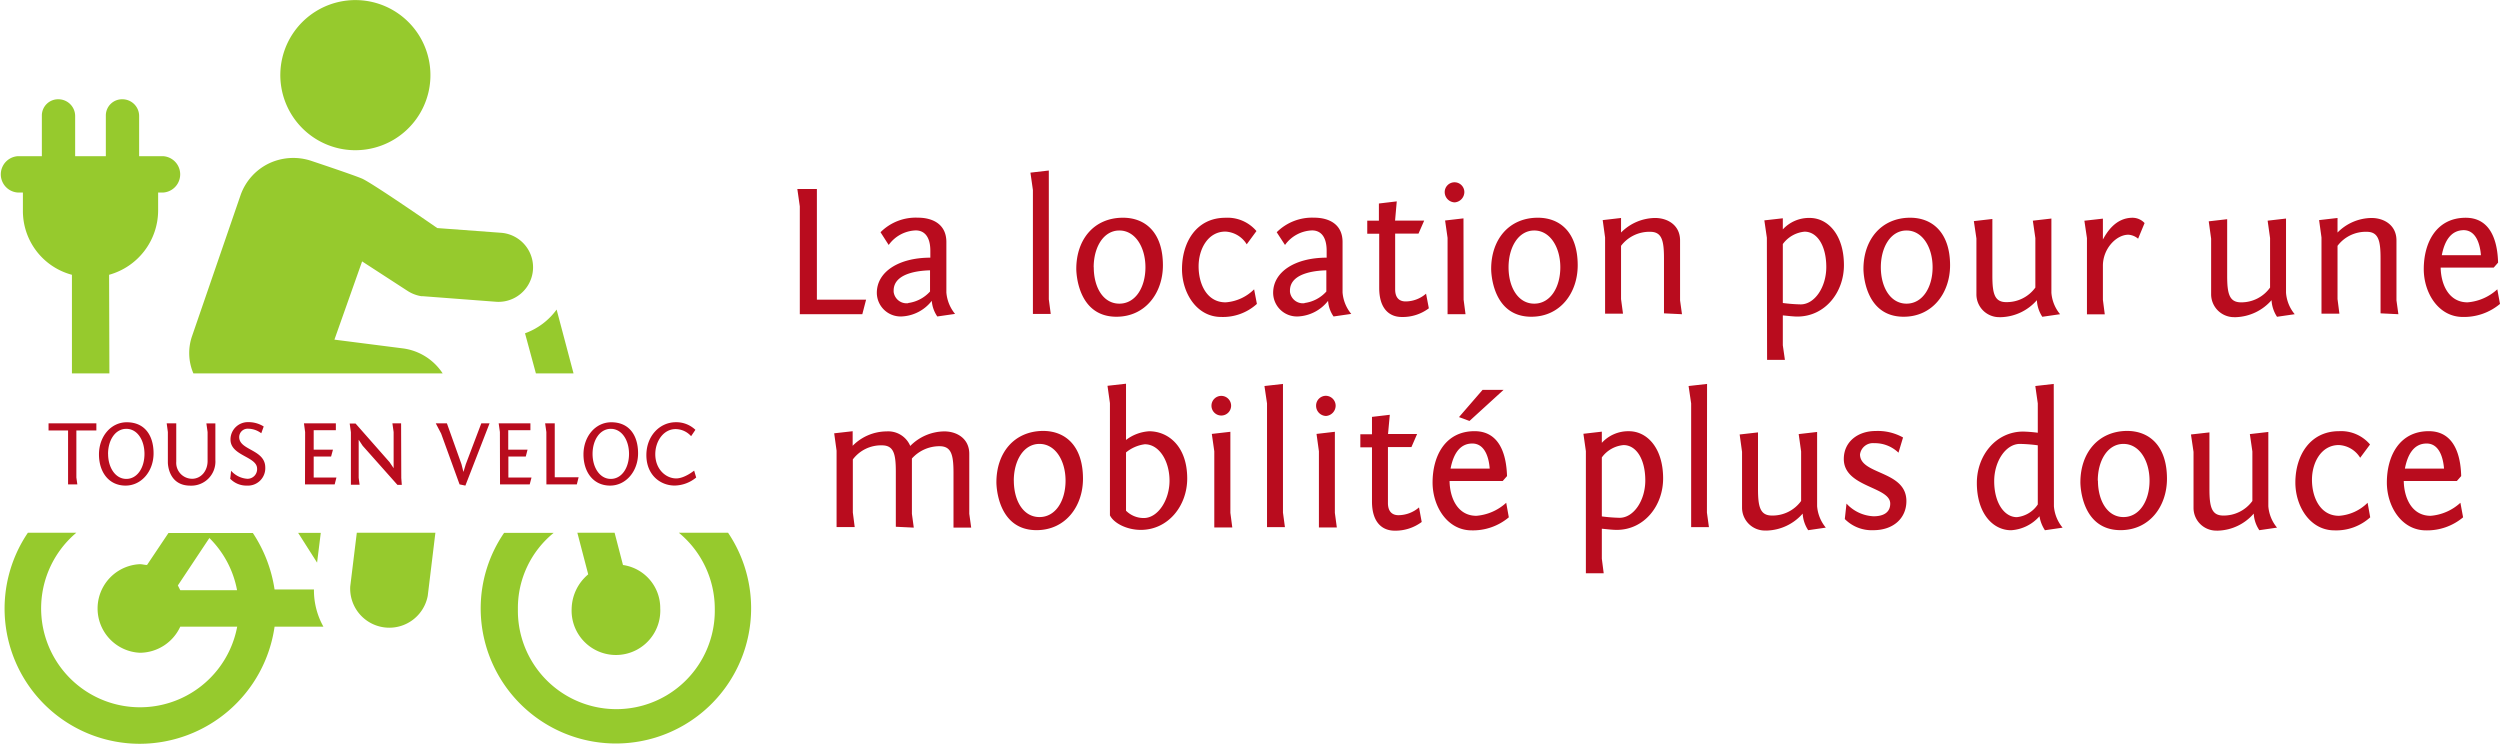 <svg id="Calque_1" data-name="Calque 1" xmlns="http://www.w3.org/2000/svg" viewBox="0 0 575.17 171.11"><defs><style>.cls-1{fill:#b90c1e}.cls-2{fill:none}.cls-3{fill:#96ca2d}</style></defs><path class="cls-1" d="M196.84 86.73h14.38l.87-3.35h-11.32V57.92h-4.5l.57 4ZM217.29 70.8a8 8 0 0 1 6.23-3.35c1.77 0 3.35 1.19 3.35 4.69v1.58c-7.24 0-12.31 3.23-12.31 8.1a5.47 5.47 0 0 0 5.52 5.43h.12a9.31 9.31 0 0 0 7-3.6 7.4 7.4 0 0 0 1.27 3.6l4.09-.59a8.84 8.84 0 0 1-2-4.94v-11.6c0-4.11-3.16-5.6-6.56-5.6a11.42 11.42 0 0 0-8.59 3.35Zm4.47 13.4a3 3 0 0 1-3.33-2.62v-.29c0-4.49 7.22-4.61 8.37-4.66v4.88a8.24 8.24 0 0 1-5 2.64ZM254.13 53.67l-4.23.49.57 4v28.5h4.1l-.44-3.35ZM260.45 76.31c0 .71.23 11 9.24 11 6.7 0 10.69-5.53 10.69-11.83 0-7.45-3.94-10.95-9.2-10.95-6.66.01-10.73 5-10.73 11.78Zm4-.38c0-4.59 2.24-8.46 5.91-8.46s6 3.87 6 8.46-2.26 8.37-6 8.37-5.89-3.78-5.89-8.37ZM301.9 67.6a8.73 8.73 0 0 0-7.13-3.06c-6.7 0-10 5.64-10 11.82 0 5.43 3.35 11 9 11a11.61 11.61 0 0 0 8.23-3l-.64-3.36a10.28 10.28 0 0 1-6.56 3c-4.34 0-6.21-4.24-6.21-8.28s2.19-8 6.16-8a6.1 6.1 0 0 1 4.91 2.93ZM308.47 70.8a8 8 0 0 1 6.23-3.35c1.79 0 3.35 1.19 3.35 4.69v1.58c-7.22 0-12.31 3.23-12.31 8.1a5.47 5.47 0 0 0 5.52 5.43h.12a9.34 9.34 0 0 0 7-3.6 7.07 7.07 0 0 0 1.26 3.6l4.07-.59a8.77 8.77 0 0 1-2-4.94v-11.6c0-4.11-3.13-5.6-6.56-5.6a11.52 11.52 0 0 0-8.59 3.35Zm4.47 13.4a3 3 0 0 1-3.33-2.62v-.29c0-4.49 7.23-4.61 8.37-4.66v4.88a8.17 8.17 0 0 1-5 2.64ZM334.18 60.77l-4.11.49v3.95h-2.68v3h2.75v12.46c0 4.81 2.34 6.7 5.19 6.7a10 10 0 0 0 6.23-2l-.64-3.37a7.2 7.2 0 0 1-4.7 1.79c-1.38 0-2.41-.75-2.41-2.79V68.19h5.37l1.31-3h-6.7ZM345.21 58.68a2.38 2.38 0 0 0 2.28 2.32 2.4 2.4 0 0 0 2.24-2.36 2.26 2.26 0 1 0-4.52 0Zm4.32 6-4.23.49.57 4v17.56H350l-.44-3.35ZM355.9 76.31c0 .71.22 11 9.24 11 6.7 0 10.67-5.53 10.67-11.83 0-7.45-3.93-10.95-9.19-10.95-6.62.01-10.72 5-10.72 11.78Zm4-.38c0-4.59 2.25-8.46 5.91-8.46s6 3.87 6 8.46-2.27 8.37-6 8.37-5.91-3.78-5.91-8.37ZM399.8 86.73l-.44-3.18v-13.8c0-3.5-2.85-5.16-5.74-5.16a11.18 11.18 0 0 0-7.84 3.35v-3.35l-4.22.49.55 4V86.6h4.12l-.45-3.35V71a8.18 8.18 0 0 1 6.7-3.23c2.69 0 3.18 2 3.18 6.13v12.63ZM419.38 97.23h4.1l-.48-3.35V87c1.23.12 2.47.27 3.35.27 6.33 0 10.71-5.53 10.71-11.82 0-7-3.69-10.87-7.88-10.87a8.16 8.16 0 0 0-6.18 2.64v-2.56l-4.25.48.58 4ZM423 84.15V70.59a7 7 0 0 1 5-2.85c2.9 0 5 3.2 5 8.14 0 4.6-2.66 8.59-5.9 8.59a37 37 0 0 1-4.1-.32ZM441.55 76.31c0 .71.22 11 9.25 11 6.69 0 10.68-5.53 10.68-11.83 0-7.45-4-10.95-9.19-10.95-6.59.01-10.74 5-10.74 11.78Zm4-.38c0-4.59 2.24-8.46 5.91-8.46s6 3.87 6 8.46-2.29 8.37-6 8.37-5.91-3.78-5.91-8.37ZM481.45 83.5a7.67 7.67 0 0 0 1.25 3.82l4.09-.59a8.77 8.77 0 0 1-2-4.94V64.72l-4.27.49.58 4V80.6a8.12 8.12 0 0 1-6.7 3.35c-2.71 0-3.19-2-3.19-6.13v-13l-4.26.49.59 4v12.88a5.24 5.24 0 0 0 5.27 5.22h.44a11.39 11.39 0 0 0 8.2-3.91ZM506.23 65.76a3.8 3.8 0 0 0-2.76-1.22c-4 0-6 3.5-6.83 5v-4.8l-4.26.48.59 4v17.54h4.1l-.43-3.34v-7.86c0-3.89 3.06-7.12 5.86-7.12a3.83 3.83 0 0 1 2.24.92ZM535.44 83.5a7.68 7.68 0 0 0 1.26 3.82l4.07-.59a8.72 8.72 0 0 1-2-4.94V64.72l-4.23.49.56 4V80.6a8.11 8.11 0 0 1-6.67 3.4c-2.72 0-3.2-2-3.2-6.13v-13l-4.24.49.55 4v12.83a5.27 5.27 0 0 0 5.3 5.22 3.4 3.4 0 0 0 .45 0 11.42 11.42 0 0 0 8.15-3.91ZM564.62 86.73l-.44-3.18v-13.8c0-3.5-2.84-5.16-5.74-5.16a11.13 11.13 0 0 0-7.82 3.35v-3.35l-4.24.49.55 4V86.6h4.12l-.43-3.35V71a8.13 8.13 0 0 1 6.7-3.23c2.71 0 3.2 2 3.2 6.13v12.63ZM580.11 64.54c-6.7 0-9.65 5.64-9.65 11.82 0 5.43 3.35 11 9 11a12.87 12.87 0 0 0 8.54-3l-.62-3.36a11.46 11.46 0 0 1-6.85 3c-4.25 0-6.11-4-6.18-8h12.21l1-1.14c-.08-2.75-.62-10.32-7.45-10.32Zm-.5 2.85c3 0 3.83 3.5 4 5.76h-9c.6-3.13 2-5.76 5.12-5.76ZM223.06 135.83l-.43-3.18v-12.72a8.52 8.52 0 0 1 6.37-2.83c2.71 0 3.2 2 3.2 6.13v12.6h4.07l-.44-3.18v-13.8c0-3.5-2.84-5.16-5.74-5.16a11.15 11.15 0 0 0-7.84 3.35 5.49 5.49 0 0 0-5.41-3.35A11.05 11.05 0 0 0 209 117v-3.35l-4.25.48.55 4v17.57h4.17l-.43-3.35v-12.21a8.11 8.11 0 0 1 6.7-3.24c2.73 0 3.19 2 3.19 6.13v12.6ZM242.07 125.41c0 .7.22 11 9.23 11 6.7 0 10.69-5.53 10.69-11.83 0-7.45-3.94-11-9.2-11-6.66.06-10.72 5.05-10.72 11.83Zm4-.38c0-4.59 2.24-8.46 5.91-8.46s6 3.87 6 8.46-2.26 8.37-6 8.37-5.9-3.78-5.9-8.4ZM267.63 103.2l.56 4V133c.87 1.79 3.86 3.35 7.1 3.35 6.29 0 10.68-5.53 10.68-11.82 0-7.46-4.39-10.87-8.76-10.87a9.78 9.78 0 0 0-5.32 2v-12.94Zm4.26 15.33a8.51 8.51 0 0 1 4.32-1.88c3.35 0 5.69 3.9 5.69 8.38s-2.68 8.59-5.91 8.59a5.73 5.73 0 0 1-4.1-1.68ZM291.55 107.78a2.26 2.26 0 0 0 4.52 0 2.26 2.26 0 1 0-4.52 0Zm4.35 6-4.27.49.57 4v17.52h4.14l-.44-3.35ZM308 102.77l-4.26.48.59 4v28.47h4.12l-.45-3.35ZM315.62 107.78a2.35 2.35 0 0 0 2.28 2.36 2.39 2.39 0 0 0 2.22-2.36 2.29 2.29 0 0 0-2.22-2.28 2.26 2.26 0 0 0-2.28 2.24Zm4.32 6-4.22.49.55 4v17.52h4.12l-.45-3.35ZM332.58 109.87l-4.1.48v4h-2.68v3h2.68v12.48c0 4.8 2.36 6.7 5.21 6.7a10.11 10.11 0 0 0 6.23-2l-.62-3.35a7.32 7.32 0 0 1-4.74 1.79c-1.34 0-2.41-.75-2.41-2.8v-12.88h5.41l1.3-3h-6.69ZM352.08 113.64c-6.7 0-9.66 5.64-9.66 11.82 0 5.43 3.35 11 9 11a12.8 12.8 0 0 0 8.54-3l-.6-3.35a11.49 11.49 0 0 1-6.87 3c-4.25 0-6.1-4-6.16-8h12.22l1-1.14c-.1-2.76-.64-10.33-7.47-10.33Zm-.52 2.84c3 0 3.85 3.5 4 5.77h-9c.6-3.14 2-5.77 5-5.77Zm2.36-12.34-5.42 6.26 2.41.89 7.84-7.15ZM377.69 146.33h4.1l-.43-3.35v-6.9c1.24.12 2.46.27 3.43.27 6.3 0 10.67-5.53 10.67-11.83 0-7-3.67-10.87-7.87-10.87a8.24 8.24 0 0 0-6.23 2.67v-2.57l-4.24.49.57 4Zm3.67-13.08v-13.57a6.92 6.92 0 0 1 5-2.84c2.9 0 5 3.2 5 8.14 0 4.6-2.67 8.59-5.91 8.59a38.08 38.08 0 0 1-4.09-.32ZM405.57 102.77l-4.25.48.59 4v28.47H406l-.46-3.35ZM427.57 132.6a7.6 7.6 0 0 0 1.27 3.82l4.05-.59a8.8 8.8 0 0 1-2-4.94v-17.07l-4.24.49.56 4v11.39a8.1 8.1 0 0 1-6.7 3.35c-2.73 0-3.22-2-3.22-6.13v-13l-4.22.48.55 4v12.91a5.26 5.26 0 0 0 5.38 5.19 3.31 3.31 0 0 0 .44 0 11.39 11.39 0 0 0 8.13-3.9ZM437.26 133.85a8.69 8.69 0 0 0 6.57 2.57c4.64 0 7.6-2.78 7.6-6.7 0-7.06-10.67-6-10.67-10.74a3 3 0 0 1 3.24-2.58 7.84 7.84 0 0 1 5.61 2.19l1.05-3.5a11.84 11.84 0 0 0-6.3-1.49c-4.12 0-7.33 2.48-7.33 6.44 0 6.53 10.68 6.31 10.68 10.26 0 2.18-1.75 2.92-3.83 2.92a9 9 0 0 1-6.23-2.92ZM485.33 102.77l-4.24.48.57 4V114a33.14 33.14 0 0 0-3.35-.27c-6.29 0-10.67 5.51-10.67 11.81 0 7 3.67 10.89 7.88 10.89a9.47 9.47 0 0 0 6.53-3.22 8.14 8.14 0 0 0 1.25 3.22l4.07-.59a8.78 8.78 0 0 1-2-4.94Zm-8.49 30.65c-2.85 0-5.21-3.24-5.21-8.28 0-4.59 2.68-8.57 5.91-8.57a35.37 35.37 0 0 1 4.12.32v13.61a6.58 6.58 0 0 1-4.82 2.92ZM491.46 125.41c0 .7.22 11 9.25 11 6.7 0 10.67-5.53 10.67-11.83 0-7.45-3.94-11-9.2-11-6.63.06-10.72 5.05-10.72 11.83Zm4-.38c0-4.59 2.24-8.46 5.91-8.46s6 3.87 6 8.46-2.29 8.37-6 8.37-5.87-3.78-5.87-8.4ZM531.34 132.6a7.52 7.52 0 0 0 1.29 3.82l4.07-.59a8.72 8.72 0 0 1-2-4.94v-17.07l-4.25.49.58 4v11.39a8.14 8.14 0 0 1-6.69 3.35c-2.7 0-3.19-2-3.19-6.13v-13l-4.25.48.59 4v12.91a5.23 5.23 0 0 0 5.27 5.21 3.39 3.39 0 0 0 .45 0 11.3 11.3 0 0 0 8.13-3.92ZM558.1 116.7a8.73 8.73 0 0 0-7.13-3.06c-6.7 0-10.05 5.64-10.05 11.82 0 5.43 3.35 11 9 11a11.63 11.63 0 0 0 8.22-3l-.6-3.35a10.3 10.3 0 0 1-6.58 3c-4.33 0-6.22-4.24-6.22-8.28s2.18-8 6.18-8a6.1 6.1 0 0 1 4.91 2.93ZM571.62 113.64c-6.7 0-9.65 5.64-9.65 11.82 0 5.43 3.35 11 9 11a12.87 12.87 0 0 0 8.54-3l-.62-3.35a11.46 11.46 0 0 1-6.85 3c-4.26 0-6.11-4-6.18-8h12.21l1-1.14c-.07-2.76-.62-10.33-7.45-10.33Zm-.5 2.84c3 0 3.83 3.5 4 5.77h-9c.6-3.14 2-5.77 5-5.77Z" transform="translate(-12.83 -14.44)"/><path class="cls-2" d="M132 154.43A22.65 22.65 0 1 0 169 137h-14.74l1.93 7.39a10 10 0 0 1 8.57 10 10.2 10.2 0 1 1-20.38 1v-1a10.45 10.45 0 0 1 3.83-7.82L145.7 137h-5.47a22.32 22.32 0 0 0-8.23 17.43ZM67.4 150.25a22.79 22.79 0 0 0-6.37-12l-7.28 10.92.55 1.09Z" transform="translate(-12.83 -14.44)"/><path class="cls-2" d="M22.28 154.43a22.75 22.75 0 0 0 45.12 4.19H54.3a10.28 10.28 0 0 1-9.28 6 10.2 10.2 0 0 1 0-20.37c.55 0 1.1.18 1.63.18l4.94-7.4H30.4a22.68 22.68 0 0 0-8.12 17.4Z" transform="translate(-12.83 -14.44)"/><path class="cls-3" d="M46.66 144.42c-.54 0-1.09-.18-1.63-.18a10.2 10.2 0 0 0 0 20.38 10.29 10.29 0 0 0 9.27-6h13.1a22.75 22.75 0 1 1-37-21.62H19.25A31.1 31.1 0 0 0 45 185.56a31.37 31.37 0 0 0 31-26.94h11.24a17.1 17.1 0 0 1-2.18-8.56H76a32.13 32.13 0 0 0-5-13H51.59Zm14.34-6.2a22.73 22.73 0 0 1 6.37 12H54.3l-.55-1.09ZM37.93 77.66a15.4 15.4 0 0 0 11.28-14.74v-4.18h1.09a4.19 4.19 0 0 0 0-8.37h-5.46V41.1A3.85 3.85 0 0 0 41 37.28a3.73 3.73 0 0 0-3.82 3.64v9.45h-7.06V41.1a3.86 3.86 0 0 0-3.82-3.82 3.74 3.74 0 0 0-3.84 3.63v9.46H17a4.19 4.19 0 0 0 0 8.37h1.1v4.18a15.18 15.18 0 0 0 11.28 14.74v22.68H38Z" transform="translate(-12.83 -14.44)"/><path class="cls-3" d="m72.95 129.44.85-6.85h-5.21l4.36 6.85z"/><path class="cls-3" d="M140.89 85.66a15.47 15.47 0 0 1-7.27 5.46l2.5 9.22h8.66ZM177.28 154.61a22.65 22.65 0 1 1-45.3.66v-.84a22.28 22.28 0 0 1 8.24-17.4h-11.41a30.78 30.78 0 0 0-5.39 17.4A31.11 31.11 0 1 0 180.33 137H169a22.69 22.69 0 0 1 8.28 17.61Z" transform="translate(-12.83 -14.44)"/><path class="cls-3" d="M144.35 154.43a10.2 10.2 0 1 0 20.38 1 8.34 8.34 0 0 0 0-1 10 10 0 0 0-8.57-10l-1.93-7.43h-8.57l2.5 9.58a10.58 10.58 0 0 0-3.81 7.85ZM93.41 149.34a9 9 0 0 0 17.83 2.18L113 137H94.92ZM105.42 94.58l-15.65-2 6.37-18 10.37 6.73a8.26 8.26 0 0 0 3.27 1.28h.36l16.73 1.27A7.94 7.94 0 0 0 128.16 68l-14.73-1.09S98 56.21 96 55.48c-2.18-.91-11.46-4-11.46-4a13.1 13.1 0 0 0-9.82.55 12.83 12.83 0 0 0-6.53 7.27L57.05 91.67a11.91 11.91 0 0 0 .27 8.67h57.35a12.93 12.93 0 0 0-9.25-5.76ZM90.68 48.55a17.27 17.27 0 1 0-12.91-20.74 17.29 17.29 0 0 0 12.91 20.74Z" transform="translate(-12.83 -14.44)"/><path class="cls-1" d="M24 113.47h4.49v12.41h2.13l-.22-1.6v-10.81H35v-1.63H24ZM42 111.59c-3.65 0-6.4 3.26-6.4 7.4 0 4 2.21 7.17 6.12 7.17 3.65 0 6.44-3.29 6.44-7.42s-2.04-7.15-6.16-7.15Zm-4.31 7.28c0-3.19 1.68-5.77 4.2-5.77s4.18 2.58 4.18 5.77-1.66 5.75-4.18 5.75-4.19-2.62-4.19-5.75ZM60.59 120.51c0 2.25-1.48 4.08-3.58 4.08a3.67 3.67 0 0 1-3.63-3.92v-8.83h-2.2l.27 2v7c0 .33.13 5.33 5.17 5.33a5.54 5.54 0 0 0 5.76-5.89v-8.43h-2.07l.28 2ZM65.79 124.58a5.14 5.14 0 0 0 3.82 1.58 4 4 0 0 0 4.25-4.16c0-4.18-6-3.92-6-7a1.94 1.94 0 0 1 2-1.93h.08a5.09 5.09 0 0 1 3 1.05l.56-1.56a6.56 6.56 0 0 0-3.52-1 4 4 0 0 0-4.12 3.86v.15c0 3.77 6.12 3.88 6.12 6.69a2.21 2.21 0 0 1-2.08 2.33h-.2a5.44 5.44 0 0 1-3.7-1.84s-.18 1.81-.21 1.83ZM83 125.88h6.83l.4-1.57H85v-4.83h4l.43-1.58H85v-4.49h5.1v-1.57h-7.34l.27 2ZM105.11 111.84h-2l.28 2v8.31l-.94-1.39-7.82-8.88h-1.35l.28 2v12.08h2l-.21-1.6v-8.75l.92 1.39 8 9h1l-.12-1.6ZM125.46 111.84h-1.9l-3.56 9.39-.55 1.79-.45-1.79-3.35-9.39h-2.56l1.23 2.35 4.24 11.69 1.34.28ZM127.87 125.88h6.83l.41-1.57h-5.32v-4.83h4l.41-1.58h-4.44v-4.49h5.1v-1.57h-7.3l.28 2ZM138.54 125.88h7l.41-1.63h-5.49v-12.41h-2.21l.28 2ZM153.47 111.59c-3.65 0-6.4 3.26-6.4 7.4 0 4 2.22 7.17 6.12 7.17 3.65 0 6.44-3.29 6.44-7.42s-2.04-7.15-6.16-7.15Zm-4.31 7.28c0-3.19 1.69-5.77 4.2-5.77s4.19 2.58 4.19 5.77-1.67 5.75-4.2 5.75-4.19-2.62-4.19-5.75ZM172.82 113.33a6.35 6.35 0 0 0-4.49-1.75c-3.76 0-6.79 3.2-6.79 7.57 0 4.56 3.2 7 6.51 7a8 8 0 0 0 4.95-1.85l-.47-1.59s-2.19 1.8-4.13 1.8c-2.39 0-4.81-2.13-4.81-5.57 0-3 1.9-5.78 4.66-5.78a4.82 4.82 0 0 1 3.58 1.63Z" transform="translate(-12.83 -14.44)"/></svg>